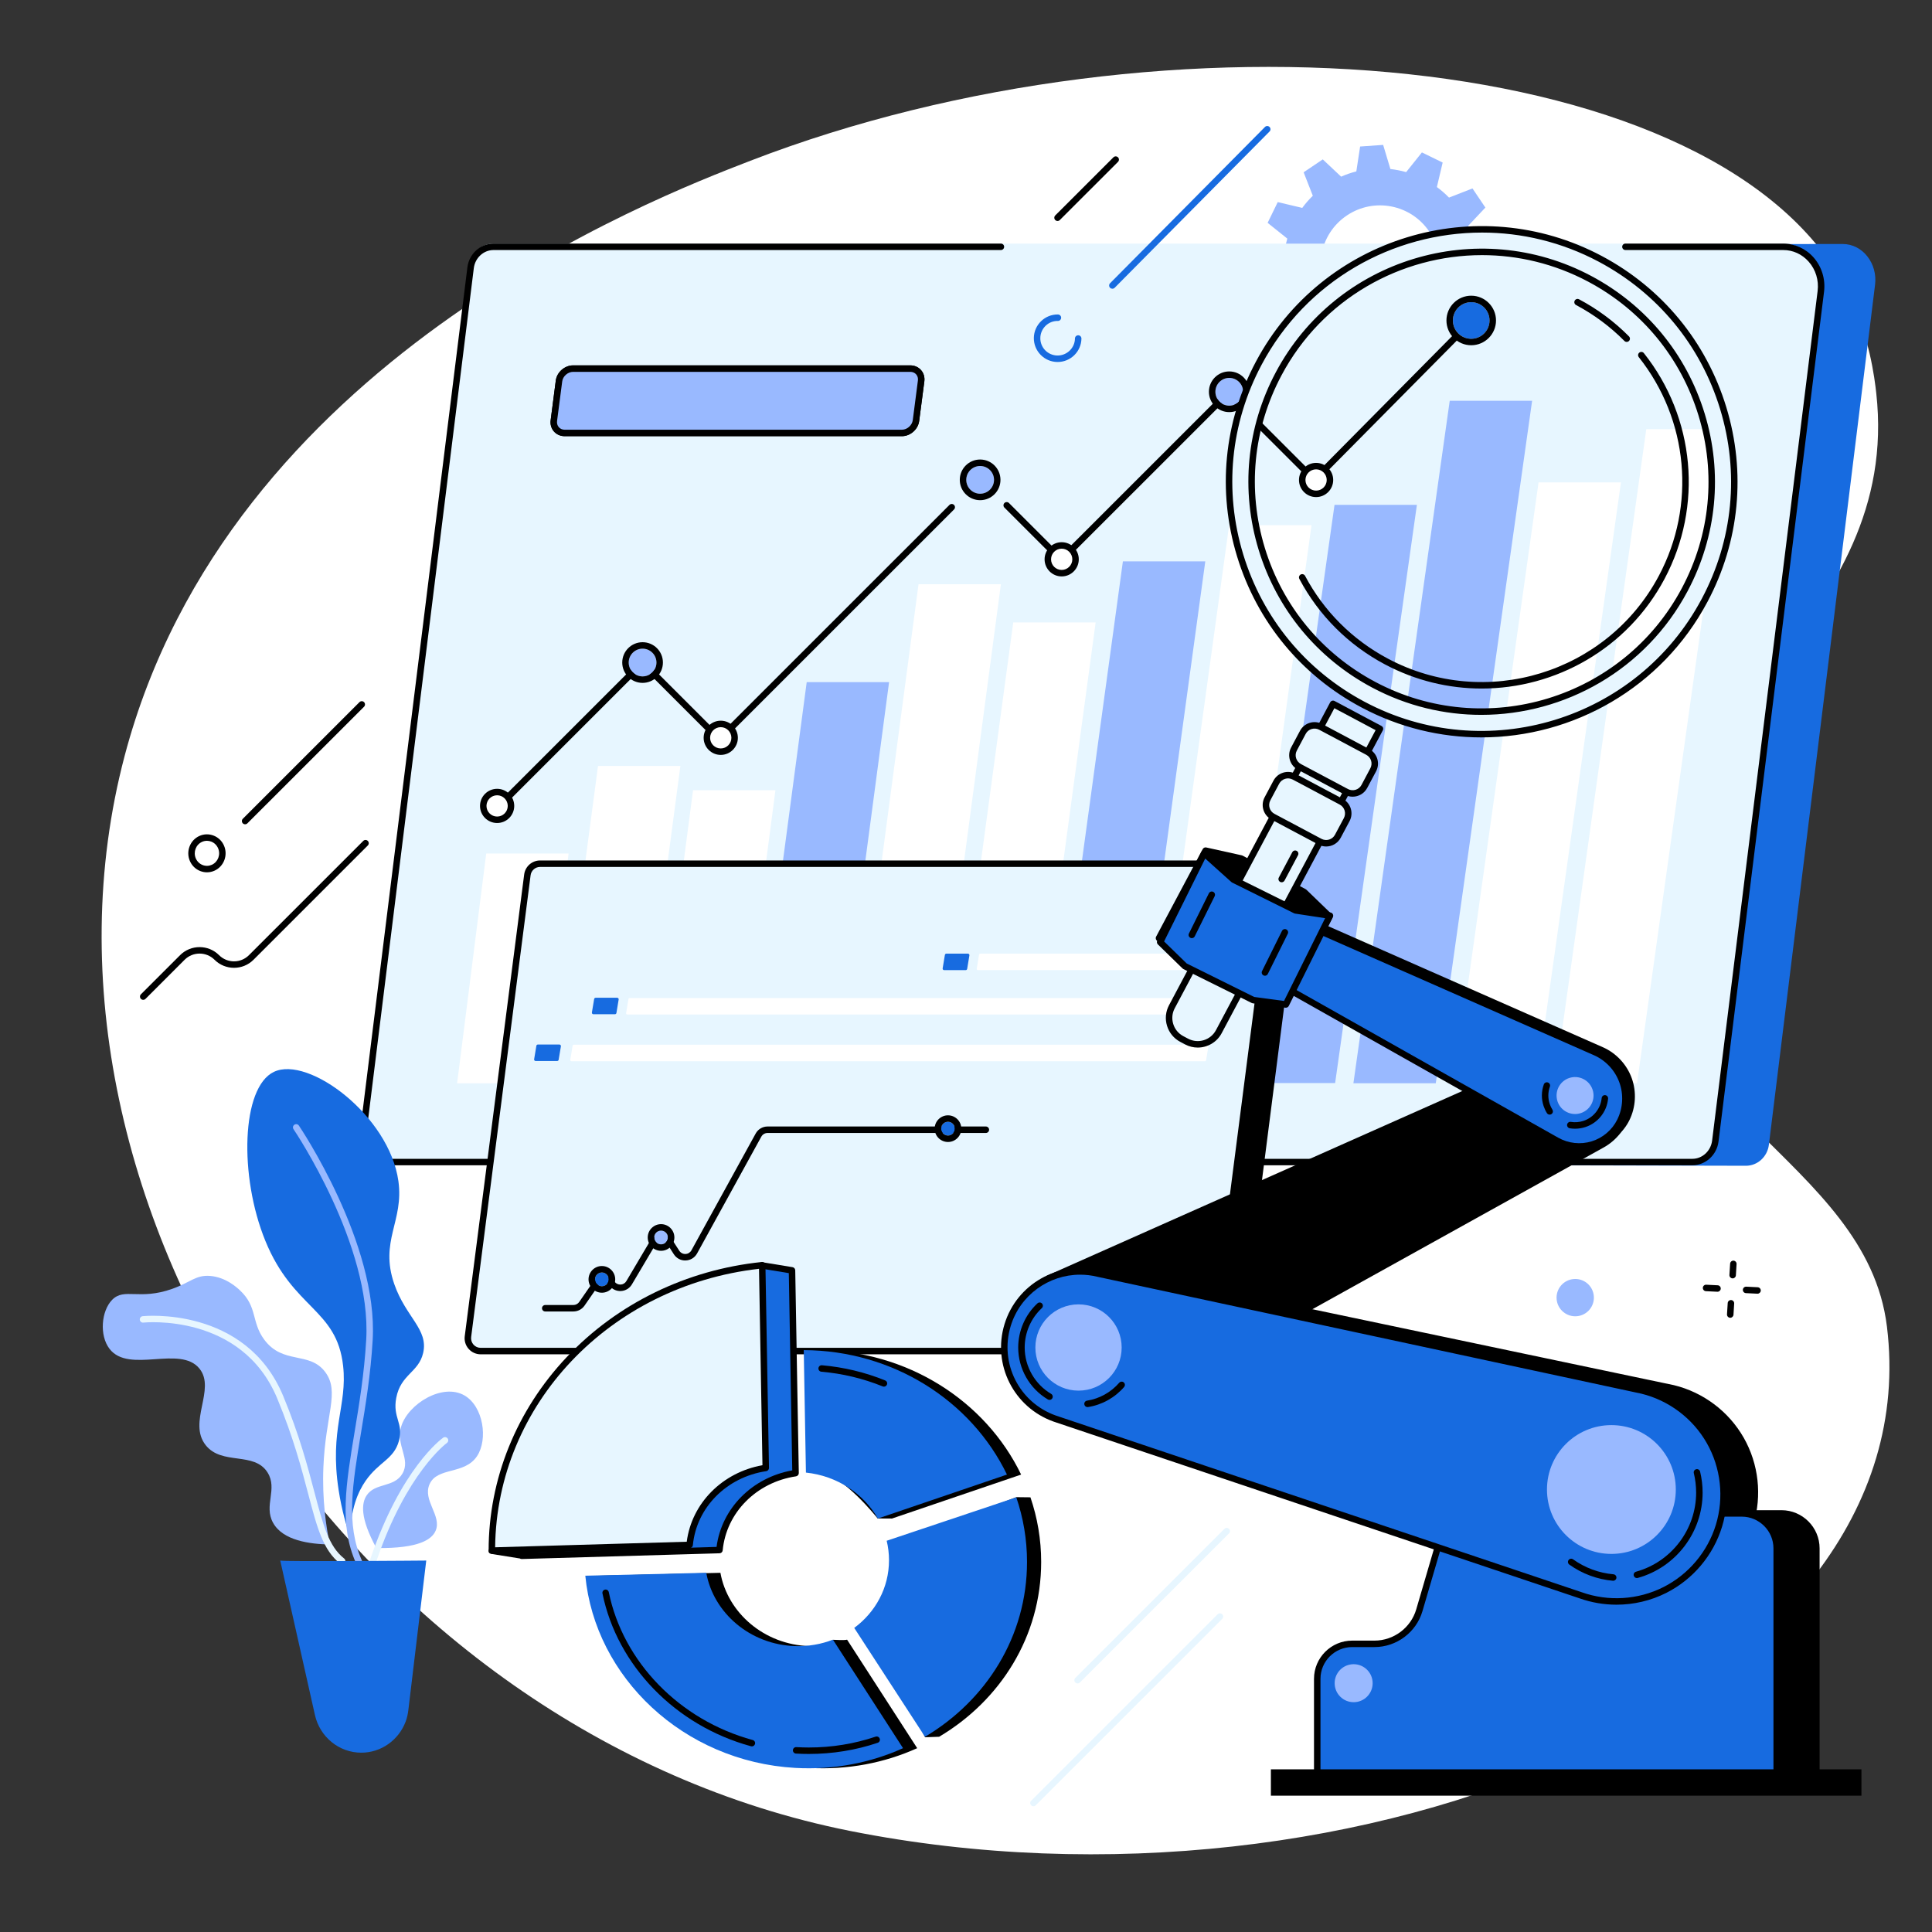 <svg xmlns="http://www.w3.org/2000/svg" xmlns:xlink="http://www.w3.org/1999/xlink" width="500" zoomAndPan="magnify" viewBox="0 0 375 375" height="500" preserveAspectRatio="xMidYMid meet" version="1.0"><rect x="0" y="0" width="375" height="375" fill="#333333" stroke="none"/><defs><g/></defs><path fill="#ffffff" d="M 145.652 31.203 C 126.414 38.629 44.348 70.324 24.184 146.746 C 1.191 233.891 69.957 336.484 165.016 355.387 C 263.617 374.996 375 328.902 366.254 257.488 C 362.262 224.906 317.879 215.047 319.93 176.668 C 321.934 139.219 369.121 120.863 364.18 76.297 C 363.867 73.5 362.871 65.117 358.66 56.73 C 334.746 9.117 226.457 -0.004 145.652 31.203 " fill-opacity="1" fill-rule="nonzero"/><path fill="#99b9ff" d="M 261.406 41.836 C 266.684 38.273 273.852 39.664 277.414 44.941 C 280.973 50.219 279.582 57.383 274.305 60.945 C 269.027 64.508 261.859 63.113 258.301 57.84 C 254.734 52.562 256.129 45.395 261.406 41.836 Z M 247.398 62.492 L 249.902 66.203 L 254.457 64.426 C 255.195 65.18 255.98 65.867 256.812 66.477 L 255.688 71.23 L 259.715 73.195 L 262.773 69.375 C 263.777 69.656 264.801 69.855 265.832 69.973 L 267.242 74.656 L 271.711 74.344 L 272.449 69.512 C 273.449 69.258 274.434 68.918 275.398 68.492 L 278.961 71.844 L 282.672 69.34 L 280.895 64.781 C 281.652 64.051 282.336 63.262 282.945 62.43 L 287.699 63.551 L 289.664 59.527 L 285.844 56.469 C 286.125 55.469 286.324 54.445 286.441 53.41 L 291.125 52 L 290.812 47.535 L 285.98 46.797 C 285.727 45.797 285.387 44.812 284.961 43.848 L 288.312 40.289 L 285.809 36.578 L 281.25 38.352 C 280.516 37.598 279.73 36.914 278.898 36.305 L 280.02 31.551 L 275.992 29.586 L 272.934 33.406 C 271.934 33.125 270.91 32.926 269.875 32.809 L 268.469 28.125 L 264 28.438 L 263.262 33.27 C 262.262 33.52 261.277 33.863 260.312 34.289 L 256.75 30.938 L 253.035 33.441 L 254.816 37.996 C 254.059 38.73 253.375 39.52 252.766 40.352 L 248.008 39.227 L 246.047 43.254 L 249.867 46.312 C 249.582 47.312 249.383 48.336 249.273 49.371 L 244.586 50.777 L 244.898 55.246 L 249.73 55.984 C 249.98 56.98 250.324 57.969 250.75 58.93 L 247.398 62.492 " fill-opacity="1" fill-rule="nonzero"/><path fill="#176be0" d="M 80.133 225.688 L 338.883 226.273 C 341.141 226.273 343.051 224.527 343.34 222.199 L 363.949 55.258 C 364.453 51.195 361.594 47.359 357.652 47.359 L 102.25 47.598 L 80.133 225.688 " fill-opacity="1" fill-rule="nonzero"/><path fill="#e7f6ff" d="M 74.828 225.477 L 328.41 225.477 C 330.668 225.477 332.574 223.727 332.867 221.391 L 353.348 55.953 C 353.918 51.355 350.484 47.289 346.039 47.289 L 95.727 47.289 C 93.469 47.289 91.559 49.035 91.27 51.371 L 70.371 220.191 C 70.023 222.992 72.117 225.477 74.828 225.477 " fill-opacity="1" fill-rule="nonzero"/><path fill="#000000" d="M 328.484 226.18 L 74.902 226.18 C 73.469 226.18 72.09 225.551 71.121 224.457 C 70.102 223.305 69.629 221.754 69.82 220.207 L 90.719 51.898 C 91.047 49.262 93.23 47.277 95.801 47.277 L 194.273 47.277 C 194.621 47.277 194.902 47.555 194.902 47.902 C 194.902 48.25 194.621 48.531 194.273 48.531 L 95.801 48.531 C 93.863 48.531 92.215 50.047 91.965 52.055 L 71.066 220.359 C 70.918 221.551 71.281 222.742 72.062 223.625 C 72.801 224.465 73.812 224.926 74.902 224.926 L 328.484 224.926 C 330.418 224.926 332.066 223.41 332.32 221.402 L 352.801 56.469 C 353.055 54.398 352.426 52.332 351.07 50.797 C 349.777 49.336 348.02 48.531 346.109 48.531 L 315.496 48.531 C 315.152 48.531 314.867 48.25 314.867 47.902 C 314.867 47.555 315.152 47.277 315.496 47.277 L 346.109 47.277 C 348.352 47.277 350.5 48.258 352.012 49.965 C 353.605 51.77 354.344 54.195 354.047 56.621 L 333.566 221.555 C 333.238 224.191 331.051 226.18 328.484 226.18 " fill-opacity="1" fill-rule="nonzero"/><path fill="#ffffff" d="M 104.715 210.266 L 110.363 165.668 L 94.375 165.668 L 88.727 210.266 L 104.715 210.266 " fill-opacity="1" fill-rule="nonzero"/><path fill="#ffffff" d="M 123.883 210.266 L 132.062 148.672 L 116.074 148.672 L 107.895 210.266 L 123.883 210.266 " fill-opacity="1" fill-rule="nonzero"/><path fill="#ffffff" d="M 143.051 210.266 L 150.512 153.375 L 134.52 153.375 L 127.066 210.266 L 143.051 210.266 " fill-opacity="1" fill-rule="nonzero"/><path fill="#99b9ff" d="M 162.223 210.266 L 172.57 132.398 L 156.582 132.398 L 146.234 210.266 L 162.223 210.266 " fill-opacity="1" fill-rule="nonzero"/><path fill="#ffffff" d="M 181.391 210.266 L 194.273 113.402 L 178.285 113.402 L 165.402 210.266 L 181.391 210.266 " fill-opacity="1" fill-rule="nonzero"/><path fill="#ffffff" d="M 200.559 210.266 L 212.664 120.805 L 196.672 120.805 L 184.574 210.266 L 200.559 210.266 " fill-opacity="1" fill-rule="nonzero"/><path fill="#99b9ff" d="M 220.09 210.266 L 233.945 108.961 L 217.953 108.961 L 204.102 210.266 L 220.09 210.266 " fill-opacity="1" fill-rule="nonzero"/><path fill="#ffffff" d="M 239.625 210.219 L 254.562 101.941 L 238.574 101.941 L 223.637 210.219 L 239.625 210.219 " fill-opacity="1" fill-rule="nonzero"/><path fill="#99b9ff" d="M 259.148 210.219 L 275.02 97.988 L 259.031 97.988 L 243.164 210.219 L 259.148 210.219 " fill-opacity="1" fill-rule="nonzero"/><path fill="#99b9ff" d="M 278.684 210.262 L 297.383 77.793 L 281.391 77.793 L 262.695 210.262 L 278.684 210.262 " fill-opacity="1" fill-rule="nonzero"/><path fill="#ffffff" d="M 298.211 210.266 L 314.625 93.633 L 298.633 93.633 L 282.227 210.266 L 298.211 210.266 " fill-opacity="1" fill-rule="nonzero"/><path fill="#ffffff" d="M 317.746 210.266 L 335.535 83.301 L 319.543 83.301 L 301.758 210.266 L 317.746 210.266 " fill-opacity="1" fill-rule="nonzero"/><path fill="#000000" d="M 205.988 109.297 C 205.828 109.297 205.668 109.234 205.547 109.113 L 194.957 98.523 C 194.711 98.281 194.711 97.883 194.957 97.637 C 195.199 97.395 195.598 97.395 195.844 97.637 L 205.988 107.781 L 237.879 75.902 C 238.121 75.656 238.52 75.656 238.766 75.902 L 255.117 92.25 L 281.781 65.312 C 282.027 65.066 282.422 65.066 282.668 65.309 C 282.914 65.555 282.918 65.953 282.676 66.199 L 255.562 93.582 C 255.449 93.699 255.285 93.77 255.121 93.77 C 254.953 93.77 254.793 93.703 254.676 93.582 L 238.32 77.234 L 206.434 109.113 C 206.312 109.234 206.152 109.297 205.988 109.297 " fill-opacity="1" fill-rule="nonzero"/><path fill="#000000" d="M 97.098 156.848 C 96.938 156.848 96.777 156.785 96.656 156.664 C 96.41 156.418 96.41 156.02 96.656 155.773 L 124.281 128.156 C 124.527 127.91 124.922 127.91 125.168 128.156 L 139.648 142.633 L 184.289 98.004 C 184.531 97.758 184.93 97.758 185.172 98.004 C 185.422 98.246 185.422 98.645 185.172 98.891 L 140.094 143.961 C 139.848 144.207 139.449 144.207 139.203 143.961 L 124.727 129.484 L 97.543 156.664 C 97.422 156.785 97.258 156.848 97.098 156.848 " fill-opacity="1" fill-rule="nonzero"/><path fill="#99b9ff" d="M 122.031 128.598 C 122.031 127.113 123.238 125.906 124.723 125.906 C 126.211 125.906 127.418 127.113 127.418 128.598 C 127.418 130.086 126.211 131.289 124.723 131.289 C 123.238 131.289 122.031 130.086 122.031 128.598 " fill-opacity="1" fill-rule="nonzero"/><path fill="#000000" d="M 124.723 124.652 C 122.547 124.652 120.777 126.422 120.777 128.598 C 120.777 130.777 122.547 132.547 124.723 132.547 C 126.902 132.547 128.672 130.777 128.672 128.598 C 128.672 126.422 126.902 124.652 124.723 124.652 Z M 124.723 125.906 C 126.211 125.906 127.418 127.113 127.418 128.598 C 127.418 130.086 126.211 131.289 124.723 131.289 C 123.238 131.289 122.031 130.086 122.031 128.598 C 122.031 127.113 123.238 125.906 124.723 125.906 " fill-opacity="1" fill-rule="nonzero"/><path fill="#ffffff" d="M 203.379 108.559 C 203.379 107.074 204.586 105.867 206.074 105.867 C 207.559 105.867 208.766 107.074 208.766 108.559 C 208.766 110.047 207.559 111.254 206.074 111.254 C 204.586 111.254 203.379 110.047 203.379 108.559 " fill-opacity="1" fill-rule="nonzero"/><path fill="#000000" d="M 206.07 106.496 C 204.934 106.496 204.008 107.422 204.008 108.562 C 204.008 109.699 204.934 110.625 206.07 110.625 C 207.207 110.625 208.137 109.699 208.137 108.562 C 208.137 107.422 207.207 106.496 206.07 106.496 Z M 206.07 111.883 C 204.242 111.883 202.754 110.391 202.754 108.562 C 202.754 106.73 204.242 105.242 206.07 105.242 C 207.902 105.242 209.391 106.73 209.391 108.562 C 209.391 110.391 207.902 111.883 206.07 111.883 " fill-opacity="1" fill-rule="nonzero"/><path fill="#99b9ff" d="M 235.902 76.043 C 235.902 74.555 237.113 73.352 238.598 73.352 C 240.086 73.352 241.289 74.555 241.289 76.043 C 241.289 77.527 240.086 78.734 238.598 78.734 C 237.113 78.734 235.902 77.527 235.902 76.043 " fill-opacity="1" fill-rule="nonzero"/><path fill="#000000" d="M 238.594 72.094 C 236.422 72.094 234.648 73.867 234.648 76.043 C 234.648 78.219 236.422 79.992 238.594 79.992 C 240.773 79.992 242.547 78.219 242.547 76.043 C 242.547 73.867 240.773 72.094 238.594 72.094 Z M 238.594 73.352 C 240.082 73.352 241.289 74.555 241.289 76.043 C 241.289 77.531 240.082 78.738 238.594 78.738 C 237.109 78.738 235.906 77.531 235.906 76.043 C 235.906 74.555 237.109 73.352 238.594 73.352 " fill-opacity="1" fill-rule="nonzero"/><path fill="#ffffff" d="M 252.758 93.168 C 252.758 91.68 253.961 90.473 255.449 90.473 C 256.938 90.473 258.145 91.68 258.145 93.168 C 258.145 94.652 256.938 95.859 255.449 95.859 C 253.961 95.859 252.758 94.652 252.758 93.168 " fill-opacity="1" fill-rule="nonzero"/><path fill="#000000" d="M 255.453 91.098 C 254.312 91.098 253.387 92.027 253.387 93.164 C 253.387 94.305 254.312 95.227 255.453 95.227 C 256.59 95.227 257.516 94.305 257.516 93.164 C 257.516 92.027 256.59 91.098 255.453 91.098 Z M 255.453 96.484 C 253.621 96.484 252.133 94.996 252.133 93.164 C 252.133 91.336 253.621 89.844 255.453 89.844 C 257.281 89.844 258.773 91.336 258.773 93.164 C 258.773 94.996 257.281 96.484 255.453 96.484 " fill-opacity="1" fill-rule="nonzero"/><path fill="#176be0" d="M 282.012 62.203 C 282.012 60.242 283.602 58.648 285.566 58.648 C 287.527 58.648 289.117 60.242 289.117 62.203 C 289.117 64.164 287.527 65.754 285.566 65.754 C 283.602 65.754 282.012 64.164 282.012 62.203 " fill-opacity="1" fill-rule="nonzero"/><path fill="#000000" d="M 285.562 57.395 C 282.91 57.395 280.754 59.551 280.754 62.203 C 280.754 64.855 282.91 67.012 285.562 67.012 C 288.215 67.012 290.375 64.855 290.375 62.203 C 290.375 59.551 288.215 57.395 285.562 57.395 Z M 285.562 58.652 C 287.523 58.652 289.117 60.242 289.117 62.203 C 289.117 64.168 287.523 65.758 285.562 65.758 C 283.602 65.758 282.008 64.168 282.008 62.203 C 282.008 60.242 283.602 58.652 285.562 58.652 " fill-opacity="1" fill-rule="nonzero"/><path fill="#ffffff" d="M 137.203 143.207 C 137.203 141.719 138.41 140.516 139.898 140.516 C 141.383 140.516 142.59 141.719 142.59 143.207 C 142.59 144.695 141.383 145.898 139.898 145.898 C 138.41 145.898 137.203 144.695 137.203 143.207 " fill-opacity="1" fill-rule="nonzero"/><path fill="#000000" d="M 139.898 141.141 C 138.758 141.141 137.832 142.07 137.832 143.207 C 137.832 144.344 138.758 145.273 139.898 145.273 C 141.035 145.273 141.961 144.344 141.961 143.207 C 141.961 142.07 141.035 141.141 139.898 141.141 Z M 139.898 146.527 C 138.066 146.527 136.578 145.035 136.578 143.207 C 136.578 141.375 138.066 139.887 139.898 139.887 C 141.727 139.887 143.219 141.375 143.219 143.207 C 143.219 145.035 141.727 146.527 139.898 146.527 " fill-opacity="1" fill-rule="nonzero"/><path fill="#99b9ff" d="M 187.551 93.141 C 187.551 91.656 188.754 90.449 190.242 90.449 C 191.73 90.449 192.934 91.656 192.934 93.141 C 192.934 94.629 191.73 95.836 190.242 95.836 C 188.754 95.836 187.551 94.629 187.551 93.141 " fill-opacity="1" fill-rule="nonzero"/><path fill="#000000" d="M 190.242 89.191 C 188.066 89.191 186.293 90.961 186.293 93.141 C 186.293 95.316 188.066 97.086 190.242 97.086 C 192.422 97.086 194.191 95.316 194.191 93.141 C 194.191 90.961 192.422 89.191 190.242 89.191 Z M 190.242 90.449 C 191.73 90.449 192.938 91.652 192.938 93.141 C 192.938 94.625 191.73 95.832 190.242 95.832 C 188.758 95.832 187.551 94.625 187.551 93.141 C 187.551 91.652 188.758 90.449 190.242 90.449 " fill-opacity="1" fill-rule="nonzero"/><path fill="#ffffff" d="M 93.801 156.426 C 93.801 154.941 95.004 153.734 96.492 153.734 C 97.977 153.734 99.184 154.941 99.184 156.426 C 99.184 157.914 97.977 159.121 96.492 159.121 C 95.004 159.121 93.801 157.914 93.801 156.426 " fill-opacity="1" fill-rule="nonzero"/><path fill="#000000" d="M 96.492 154.363 C 95.352 154.363 94.426 155.289 94.426 156.426 C 94.426 157.566 95.352 158.492 96.492 158.492 C 97.629 158.492 98.555 157.566 98.555 156.426 C 98.555 155.289 97.629 154.363 96.492 154.363 Z M 96.492 159.746 C 94.66 159.746 93.172 158.258 93.172 156.426 C 93.172 154.598 94.66 153.109 96.492 153.109 C 98.324 153.109 99.812 154.598 99.812 156.426 C 99.812 158.258 98.324 159.746 96.492 159.746 " fill-opacity="1" fill-rule="nonzero"/><path fill="#000000" d="M 95.633 262.383 L 238.465 262.695 C 239.715 262.695 240.766 261.766 240.926 260.523 L 252.305 171.555 C 252.578 169.387 251 167.344 248.828 167.344 L 107.844 167.473 L 95.633 262.383 " fill-opacity="1" fill-rule="nonzero"/><path fill="#e7f6ff" d="M 93.289 262.242 L 233.266 262.242 C 234.516 262.242 235.57 261.312 235.727 260.074 L 247.035 172.246 C 247.348 169.805 245.453 167.645 243 167.645 L 104.824 167.645 C 103.578 167.645 102.523 168.574 102.363 169.812 L 90.828 259.438 C 90.637 260.922 91.793 262.242 93.289 262.242 " fill-opacity="1" fill-rule="nonzero"/><path fill="#000000" d="M 104.824 168.27 C 103.895 168.27 103.105 168.969 102.988 169.895 L 91.449 259.516 C 91.383 260.047 91.547 260.582 91.898 260.984 C 92.25 261.387 92.758 261.613 93.289 261.613 L 233.266 261.613 C 234.195 261.613 234.988 260.918 235.105 259.992 L 246.41 172.164 C 246.539 171.18 246.234 170.184 245.578 169.441 C 244.926 168.699 243.984 168.27 242.996 168.27 Z M 233.266 262.871 L 93.289 262.871 C 92.398 262.871 91.547 262.484 90.957 261.812 C 90.363 261.141 90.09 260.246 90.207 259.355 L 101.742 169.734 C 101.941 168.184 103.266 167.016 104.824 167.016 L 242.996 167.016 C 244.348 167.016 245.633 167.598 246.523 168.609 C 247.418 169.625 247.828 170.98 247.656 172.324 L 236.352 260.152 C 236.152 261.703 234.824 262.871 233.266 262.871 " fill-opacity="1" fill-rule="nonzero"/><path fill="#ffffff" d="M 189.82 188.301 L 236.621 188.301 C 236.742 188.301 236.844 188.215 236.859 188.098 L 237.312 185.383 C 237.34 185.234 237.227 185.102 237.074 185.102 L 190.273 185.102 C 190.156 185.102 190.055 185.188 190.035 185.305 L 189.582 188.02 C 189.559 188.168 189.672 188.301 189.82 188.301 " fill-opacity="1" fill-rule="nonzero"/><path fill="#176be0" d="M 183.258 188.301 L 187.438 188.301 C 187.582 188.301 187.703 188.199 187.727 188.055 L 188.16 185.445 C 188.191 185.266 188.055 185.102 187.875 185.102 L 183.691 185.102 C 183.547 185.102 183.426 185.203 183.402 185.348 L 182.969 187.957 C 182.938 188.137 183.074 188.301 183.258 188.301 " fill-opacity="1" fill-rule="nonzero"/><path fill="#176be0" d="M 115.176 196.863 L 119.359 196.863 C 119.504 196.863 119.625 196.758 119.648 196.617 L 120.082 194.004 C 120.113 193.828 119.977 193.664 119.793 193.664 L 115.613 193.664 C 115.469 193.664 115.348 193.766 115.324 193.91 L 114.887 196.52 C 114.859 196.699 114.996 196.863 115.176 196.863 " fill-opacity="1" fill-rule="nonzero"/><path fill="#176be0" d="M 103.965 205.941 L 108.145 205.941 C 108.289 205.941 108.41 205.84 108.434 205.695 L 108.871 203.086 C 108.898 202.906 108.762 202.742 108.582 202.742 L 104.398 202.742 C 104.254 202.742 104.133 202.844 104.109 202.988 L 103.676 205.598 C 103.645 205.777 103.781 205.941 103.965 205.941 " fill-opacity="1" fill-rule="nonzero"/><path fill="#ffffff" d="M 121.766 196.918 L 235.289 196.918 C 235.406 196.918 235.508 196.832 235.527 196.719 L 235.98 194 C 236.004 193.855 235.895 193.719 235.742 193.719 L 122.219 193.719 C 122.098 193.719 122 193.805 121.98 193.922 L 121.527 196.637 C 121.504 196.785 121.617 196.918 121.766 196.918 " fill-opacity="1" fill-rule="nonzero"/><path fill="#ffffff" d="M 110.926 205.98 L 233.871 205.98 C 233.984 205.98 234.086 205.895 234.105 205.777 L 234.559 203.062 C 234.582 202.914 234.469 202.781 234.32 202.781 L 111.379 202.781 C 111.262 202.781 111.16 202.867 111.145 202.98 L 110.691 205.699 C 110.664 205.848 110.777 205.98 110.926 205.98 " fill-opacity="1" fill-rule="nonzero"/><path fill="#000000" d="M 111.297 254.555 L 105.832 254.555 C 105.484 254.555 105.203 254.277 105.203 253.93 C 105.203 253.582 105.484 253.301 105.832 253.301 L 111.297 253.301 C 111.746 253.301 112.164 253.082 112.422 252.711 L 115.062 248.898 C 115.543 248.199 116.309 247.785 117.156 247.766 C 118.012 247.742 118.789 248.121 119.305 248.797 C 119.586 249.164 120.012 249.355 120.477 249.332 C 120.938 249.305 121.336 249.062 121.574 248.664 L 126.148 240.934 C 126.613 240.148 127.441 239.664 128.359 239.648 C 129.266 239.621 130.121 240.082 130.613 240.852 L 131.848 242.77 C 132.113 243.184 132.582 243.418 133.047 243.398 C 133.535 243.383 133.965 243.117 134.203 242.691 L 146.68 220.012 C 147.141 219.172 148.02 218.652 148.98 218.652 L 191.355 218.652 C 191.703 218.652 191.984 218.934 191.984 219.277 C 191.984 219.625 191.703 219.91 191.355 219.91 L 148.98 219.91 C 148.477 219.91 148.02 220.18 147.777 220.617 L 135.301 243.297 C 134.852 244.113 134.023 244.621 133.09 244.656 C 132.152 244.695 131.297 244.234 130.793 243.453 L 129.559 241.531 C 129.305 241.137 128.875 240.902 128.406 240.902 C 128.398 240.902 128.391 240.902 128.383 240.902 C 127.902 240.914 127.473 241.164 127.227 241.574 L 122.652 249.301 C 122.207 250.055 121.422 250.535 120.551 250.586 C 119.672 250.641 118.84 250.254 118.309 249.559 C 118.039 249.207 117.625 248.996 117.188 249.023 C 116.746 249.031 116.348 249.25 116.094 249.613 L 113.453 253.426 C 112.961 254.133 112.156 254.555 111.297 254.555 " fill-opacity="1" fill-rule="nonzero"/><path fill="#176be0" d="M 115.492 248.324 C 115.492 247.59 116.09 246.992 116.824 246.992 C 117.559 246.992 118.156 247.59 118.156 248.324 C 118.156 249.062 117.559 249.656 116.824 249.656 C 116.09 249.656 115.492 249.062 115.492 248.324 " fill-opacity="1" fill-rule="nonzero"/><path fill="#000000" d="M 116.824 245.734 C 115.398 245.734 114.234 246.895 114.234 248.324 C 114.234 249.75 115.398 250.914 116.824 250.914 C 118.25 250.914 119.414 249.75 119.414 248.324 C 119.414 246.895 118.25 245.734 116.824 245.734 Z M 116.824 246.992 C 117.559 246.992 118.156 247.59 118.156 248.324 C 118.156 249.062 117.559 249.656 116.824 249.656 C 116.09 249.656 115.492 249.062 115.492 248.324 C 115.492 247.59 116.09 246.992 116.824 246.992 " fill-opacity="1" fill-rule="nonzero"/><path fill="#99b9ff" d="M 126.977 240.195 C 126.977 239.457 127.574 238.863 128.309 238.863 C 129.047 238.863 129.641 239.457 129.641 240.195 C 129.641 240.93 129.047 241.527 128.309 241.527 C 127.574 241.527 126.977 240.93 126.977 240.195 " fill-opacity="1" fill-rule="nonzero"/><path fill="#000000" d="M 128.309 237.605 C 126.883 237.605 125.723 238.766 125.723 240.195 C 125.723 241.621 126.883 242.781 128.309 242.781 C 129.738 242.781 130.898 241.621 130.898 240.195 C 130.898 238.766 129.738 237.605 128.309 237.605 Z M 128.309 238.863 C 129.047 238.863 129.641 239.457 129.641 240.195 C 129.641 240.93 129.047 241.527 128.309 241.527 C 127.574 241.527 126.977 240.93 126.977 240.195 C 126.977 239.457 127.574 238.863 128.309 238.863 " fill-opacity="1" fill-rule="nonzero"/><path fill="#176be0" d="M 182.672 219.074 C 182.672 218.336 183.266 217.738 184.004 217.738 C 184.738 217.738 185.336 218.336 185.336 219.074 C 185.336 219.809 184.738 220.406 184.004 220.406 C 183.266 220.406 182.672 219.809 182.672 219.074 " fill-opacity="1" fill-rule="nonzero"/><path fill="#000000" d="M 184.004 216.484 C 182.578 216.484 181.414 217.645 181.414 219.074 C 181.414 220.5 182.578 221.66 184.004 221.66 C 185.43 221.66 186.594 220.5 186.594 219.074 C 186.594 217.645 185.43 216.484 184.004 216.484 Z M 184.004 217.738 C 184.738 217.738 185.336 218.336 185.336 219.074 C 185.336 219.809 184.738 220.406 184.004 220.406 C 183.266 220.406 182.672 219.809 182.672 219.074 C 182.672 218.336 183.266 217.738 184.004 217.738 " fill-opacity="1" fill-rule="nonzero"/><path fill="#000000" d="M 173.137 294.746 L 170.352 294.73 C 170.352 294.73 163.684 286.297 159.176 285.828 L 158.758 262.059 C 176.02 262.117 191.258 271.84 198.199 286.215 L 173.137 294.746 " fill-opacity="1" fill-rule="nonzero"/><path fill="#000000" d="M 139.832 305.281 C 141.246 313.09 148.363 319.234 157.082 319.504 C 159.23 319.57 161.73 318.281 161.73 318.281 C 161.73 318.281 164.027 318.41 164.418 318.258 L 178.027 339.32 C 171.703 342.176 164.559 343.574 157.082 343.148 C 135.344 341.898 118.254 325.539 116.359 305.844 L 139.832 305.281 " fill-opacity="1" fill-rule="nonzero"/><path fill="#000000" d="M 182.285 337.105 L 179.562 337.199 L 168.555 315.977 C 172.664 312.938 175.301 308.207 175.301 302.84 C 175.301 301.539 175.148 300.277 174.855 299.059 L 197.281 290.598 L 200.008 290.629 C 201.359 294.59 202.09 298.801 202.09 303.168 C 202.09 317.621 194.156 330.062 182.285 337.105 " fill-opacity="1" fill-rule="nonzero"/><path fill="#176be0" d="M 154.414 285.934 C 146.477 287.113 140.371 293.262 139.648 300.867 L 101.262 301.977 C 101.262 301.973 101.262 301.961 101.262 301.953 C 101.262 301.953 101.262 301.941 101.258 301.93 C 101.258 301.902 95.473 301 95.473 300.996 C 95.477 300.73 147.91 245.625 147.91 245.625 L 153.727 246.578 C 153.727 246.578 154.188 272.812 154.414 285.934 " fill-opacity="1" fill-rule="nonzero"/><path fill="#000000" d="M 96.707 300.555 C 97.523 300.684 98.645 300.859 99.578 301.012 C 100.078 301.09 100.523 301.164 100.848 301.219 C 101.086 301.258 101.289 301.289 101.453 301.344 L 139.086 300.254 C 140.051 292.789 145.984 286.789 153.777 285.398 L 153.109 247.113 L 148.141 246.297 C 131.668 263.609 101.77 295.074 96.707 300.555 Z M 101.262 302.605 C 101.137 302.605 101.016 302.57 100.914 302.5 C 100.164 302.371 97.555 301.961 96.363 301.773 C 94.988 301.555 94.844 301.531 94.844 300.996 C 94.848 300.652 94.848 300.652 103.211 291.801 C 107.562 287.199 113.625 280.797 121.238 272.777 C 134.348 258.969 147.457 245.191 147.457 245.191 C 147.602 245.039 147.809 244.973 148.016 245.004 L 153.832 245.957 C 154.129 246.008 154.352 246.262 154.355 246.566 L 155.047 285.922 C 155.047 286.238 154.82 286.504 154.508 286.555 C 146.824 287.695 140.973 293.605 140.273 300.926 C 140.242 301.242 139.98 301.484 139.664 301.492 L 101.277 302.605 C 101.273 302.605 101.266 302.605 101.262 302.605 " fill-opacity="1" fill-rule="nonzero"/><path fill="#176be0" d="M 170.391 294.746 C 167.609 289.883 162.438 286.449 156.43 285.828 L 156.008 262.059 C 173.273 262.117 188.512 271.84 195.449 286.215 L 170.391 294.746 " fill-opacity="1" fill-rule="nonzero"/><path fill="#000000" d="M 171.57 269.148 C 171.492 269.148 171.414 269.133 171.336 269.102 C 167.531 267.562 163.527 266.602 159.43 266.25 C 159.082 266.219 158.828 265.914 158.859 265.57 C 158.887 265.223 159.195 264.969 159.535 264.996 C 163.758 265.363 167.887 266.352 171.805 267.938 C 172.129 268.066 172.285 268.434 172.152 268.754 C 172.055 269 171.82 269.148 171.57 269.148 " fill-opacity="1" fill-rule="nonzero"/><path fill="#176be0" d="M 137.086 305.281 C 138.5 313.09 145.617 319.234 154.336 319.504 C 156.938 319.582 159.418 319.137 161.672 318.258 L 175.281 339.32 C 168.957 342.176 161.809 343.574 154.336 343.148 C 132.598 341.898 115.508 325.539 113.609 305.844 L 137.086 305.281 " fill-opacity="1" fill-rule="nonzero"/><path fill="#000000" d="M 156.988 340.441 C 156.16 340.441 155.32 340.418 154.496 340.367 C 154.148 340.352 153.887 340.051 153.902 339.707 C 153.926 339.359 154.215 339.094 154.566 339.117 C 155.371 339.16 156.184 339.188 156.988 339.188 C 161.461 339.188 165.824 338.477 169.961 337.082 C 170.289 336.973 170.645 337.148 170.754 337.477 C 170.867 337.805 170.691 338.16 170.363 338.273 C 166.098 339.711 161.598 340.441 156.988 340.441 " fill-opacity="1" fill-rule="nonzero"/><path fill="#000000" d="M 145.938 338.973 C 145.883 338.973 145.828 338.961 145.773 338.949 C 131.121 334.953 119.801 323.309 116.938 309.285 C 116.867 308.945 117.086 308.613 117.426 308.543 C 117.762 308.473 118.098 308.691 118.164 309.035 C 120.938 322.598 131.902 333.867 146.102 337.738 C 146.438 337.828 146.637 338.172 146.543 338.508 C 146.465 338.785 146.215 338.973 145.938 338.973 " fill-opacity="1" fill-rule="nonzero"/><path fill="#176be0" d="M 179.543 337.105 L 165.805 315.977 C 169.914 312.938 172.555 308.207 172.555 302.84 C 172.555 301.539 172.398 300.277 172.105 299.059 L 197.262 290.629 C 198.613 294.59 199.344 298.801 199.344 303.168 C 199.344 317.621 191.41 330.062 179.543 337.105 " fill-opacity="1" fill-rule="nonzero"/><path fill="#e7f6ff" d="M 148.629 284.93 C 140.691 286.109 134.586 292.262 133.859 299.863 L 95.473 300.977 C 95.473 300.957 95.473 300.945 95.473 300.926 C 95.473 272.773 117.91 248.68 147.941 245.574 L 148.629 284.93 " fill-opacity="1" fill-rule="nonzero"/><path fill="#000000" d="M 147.324 246.273 C 118.281 249.594 96.414 272.668 96.105 300.328 L 133.297 299.25 C 134.262 291.785 140.195 285.785 147.992 284.398 Z M 95.473 301.602 C 95.309 301.602 95.152 301.539 95.035 301.426 C 94.914 301.309 94.844 301.145 94.844 300.977 L 94.844 300.926 C 94.844 287.102 100.223 273.781 109.988 263.426 C 119.797 253.023 133.254 246.461 147.875 244.953 C 148.051 244.938 148.227 244.992 148.359 245.105 C 148.488 245.223 148.566 245.391 148.57 245.566 L 149.258 284.918 C 149.262 285.234 149.035 285.504 148.723 285.551 C 141.039 286.695 135.184 292.602 134.484 299.922 C 134.453 300.238 134.195 300.48 133.879 300.492 L 95.492 301.602 C 95.484 301.602 95.48 301.602 95.473 301.602 " fill-opacity="1" fill-rule="nonzero"/><path fill="#99b9ff" d="M 176.68 71.547 L 111.238 71.547 C 109.898 71.547 108.676 72.621 108.504 73.949 L 107.504 81.637 C 107.332 82.961 108.277 84.035 109.613 84.035 L 175.055 84.035 C 176.395 84.035 177.617 82.961 177.789 81.637 L 178.789 73.949 C 178.965 72.621 178.016 71.547 176.68 71.547 " fill-opacity="1" fill-rule="nonzero"/><path fill="#000000" d="M 111.238 72.176 C 110.223 72.176 109.258 73.023 109.125 74.027 L 108.125 81.719 C 108.066 82.176 108.188 82.602 108.465 82.918 C 108.742 83.234 109.152 83.41 109.613 83.41 L 175.055 83.41 C 176.07 83.41 177.035 82.559 177.168 81.555 L 178.164 73.863 C 178.227 73.406 178.105 72.98 177.828 72.664 C 177.551 72.348 177.141 72.176 176.68 72.176 Z M 175.055 84.664 L 109.613 84.664 C 108.785 84.664 108.039 84.34 107.52 83.746 C 107 83.156 106.773 82.379 106.883 81.555 L 107.879 73.863 C 108.094 72.242 109.598 70.918 111.238 70.918 L 176.68 70.918 C 177.508 70.918 178.254 71.246 178.773 71.836 C 179.293 72.426 179.52 73.207 179.414 74.027 L 178.41 81.719 C 178.203 83.344 176.695 84.664 175.055 84.664 " fill-opacity="1" fill-rule="nonzero"/><path fill="#99b9ff" d="M 176.68 71.547 L 111.238 71.547 C 109.898 71.547 108.676 72.621 108.504 73.949 L 107.504 81.637 C 107.332 82.961 108.277 84.035 109.613 84.035 L 175.055 84.035 C 176.395 84.035 177.617 82.961 177.789 81.637 L 178.789 73.949 C 178.965 72.621 178.016 71.547 176.68 71.547 " fill-opacity="1" fill-rule="nonzero"/><path fill="#000000" d="M 111.238 72.176 C 110.223 72.176 109.258 73.023 109.125 74.027 L 108.125 81.719 C 108.066 82.176 108.188 82.602 108.465 82.918 C 108.742 83.234 109.152 83.41 109.613 83.41 L 175.055 83.41 C 176.07 83.41 177.035 82.559 177.168 81.555 L 178.164 73.863 C 178.227 73.406 178.105 72.98 177.828 72.664 C 177.551 72.348 177.141 72.176 176.68 72.176 Z M 175.055 84.664 L 109.613 84.664 C 108.785 84.664 108.039 84.34 107.52 83.746 C 107 83.156 106.773 82.379 106.883 81.555 L 107.879 73.863 C 108.094 72.242 109.598 70.918 111.238 70.918 L 176.68 70.918 C 177.508 70.918 178.254 71.246 178.773 71.836 C 179.293 72.426 179.52 73.207 179.414 74.027 L 178.41 81.719 C 178.203 83.344 176.695 84.664 175.055 84.664 " fill-opacity="1" fill-rule="nonzero"/><path fill="#99b9ff" d="M 73.051 300.477 C 69.805 294.535 70.207 291.75 71.133 290.305 C 72.785 287.73 76.477 288.816 78.113 286.023 C 79.797 283.148 76.746 280.539 77.879 276.855 C 79.223 272.5 85.879 268.387 90.152 270.855 C 93.805 272.969 94.77 279.34 92.594 282.633 C 90.184 286.289 84.867 284.691 83.371 288.094 C 81.992 291.227 85.781 294.195 84.566 297.086 C 83.871 298.746 81.445 300.586 73.051 300.477 " fill-opacity="1" fill-rule="nonzero"/><path fill="#e7f6ff" d="M 72.441 303.527 C 72.375 303.527 72.309 303.516 72.242 303.496 C 71.91 303.383 71.734 303.027 71.848 302.699 C 77.828 285.023 85.684 279.289 86.016 279.055 C 86.297 278.855 86.691 278.922 86.891 279.203 C 87.09 279.484 87.023 279.875 86.742 280.078 C 86.664 280.133 78.871 285.863 73.035 303.102 C 72.949 303.363 72.703 303.527 72.441 303.527 " fill-opacity="1" fill-rule="nonzero"/><path fill="#176be0" d="M 68.012 298.426 C 67.977 292.875 69.531 289.5 70.957 287.438 C 73.559 283.68 76.441 283.293 77.434 279.664 C 78.371 276.234 76.176 275.195 76.91 271.332 C 77.785 266.734 81.238 266.418 82.129 262.629 C 83.211 258.02 78.758 255.691 76.52 249.219 C 73.629 240.848 78.426 237.059 77.328 229.242 C 75.547 216.551 59.871 204.859 53.168 208.047 C 46.844 211.051 46.383 228.297 51.492 240.82 C 56.938 254.176 65.375 253.984 66.602 265.145 C 67.449 272.859 63.906 277.383 65.73 289.234 C 66.344 293.25 67.32 296.438 68.012 298.426 " fill-opacity="1" fill-rule="nonzero"/><path fill="#99b9ff" d="M 69.672 303.781 C 69.434 303.781 69.203 303.645 69.102 303.41 C 65.816 296.082 67.145 288.082 68.824 277.957 C 69.703 272.656 70.699 266.648 71.082 260.043 C 72.156 241.66 57.125 219.402 56.973 219.18 C 56.777 218.895 56.852 218.5 57.137 218.309 C 57.426 218.109 57.812 218.184 58.012 218.473 C 58.164 218.699 73.434 241.312 72.336 260.113 C 71.949 266.789 70.945 272.832 70.062 278.164 C 68.418 288.078 67.117 295.914 70.246 302.898 C 70.387 303.215 70.246 303.586 69.93 303.727 C 69.848 303.762 69.758 303.781 69.672 303.781 " fill-opacity="1" fill-rule="nonzero"/><path fill="#99b9ff" d="M 64.012 299.781 C 63.281 296.25 62.516 291.047 62.77 284.773 C 63.188 274.547 65.965 270.195 63.172 266.375 C 60.098 262.164 54.922 264.984 51.254 259.973 C 48.754 256.555 50.008 253.668 46.574 250.453 C 45.918 249.84 43.789 247.898 40.785 247.656 C 37.996 247.438 37.012 248.887 33.453 250.156 C 27.008 252.453 24.137 249.879 21.766 252.297 C 19.668 254.438 19.25 259.184 21.25 261.797 C 25.02 266.727 34.988 260.988 38.73 265.664 C 41.922 269.652 36.418 276.043 39.914 280.492 C 43.062 284.5 49.367 281.652 51.953 285.844 C 53.926 289.051 51.16 292.211 52.992 295.555 C 54.902 299.043 60.16 299.711 64.012 299.781 " fill-opacity="1" fill-rule="nonzero"/><path fill="#e7f6ff" d="M 66.41 303.629 C 66.273 303.629 66.137 303.586 66.02 303.496 C 62.688 300.859 61.547 296.527 59.824 289.969 C 58.531 285.055 56.922 278.938 53.816 271.453 C 46.895 254.777 28.02 256.695 27.832 256.715 C 27.484 256.758 27.176 256.508 27.137 256.164 C 27.098 255.82 27.348 255.508 27.691 255.469 C 27.891 255.445 47.695 253.438 54.973 270.973 C 58.113 278.539 59.734 284.699 61.035 289.648 C 62.699 295.961 63.793 300.133 66.801 302.508 C 67.07 302.727 67.117 303.121 66.902 303.391 C 66.777 303.547 66.594 303.629 66.41 303.629 " fill-opacity="1" fill-rule="nonzero"/><path fill="#176be0" d="M 54.395 302.902 C 54.934 303.145 82.734 302.902 82.734 302.902 L 79.262 331.91 C 79.168 332.695 79.004 333.473 78.719 334.207 C 77.355 337.766 73.973 340.195 70.125 340.195 C 65.82 340.195 62.086 337.156 61.125 332.867 L 54.395 302.902 " fill-opacity="1" fill-rule="nonzero"/><path fill="#000000" d="M 249.012 194.887 L 258.051 177.898 L 253.137 173.145 L 240.891 166.633 L 234 165.105 L 224.957 182.094 L 249.012 194.887 " fill-opacity="1" fill-rule="nonzero"/><path fill="#000000" d="M 225.809 181.836 L 248.75 194.039 L 257.277 178.02 L 252.762 173.66 L 240.672 167.227 L 234.328 165.82 Z M 249.012 195.52 C 248.91 195.52 248.812 195.492 248.715 195.445 L 224.664 182.652 C 224.516 182.574 224.406 182.438 224.359 182.281 C 224.309 182.121 224.324 181.949 224.402 181.801 L 233.445 164.809 C 233.578 164.562 233.859 164.434 234.133 164.492 L 241.027 166.02 C 241.082 166.031 241.137 166.051 241.188 166.078 L 253.43 172.59 C 253.48 172.617 253.531 172.652 253.574 172.695 L 258.488 177.445 C 258.688 177.641 258.738 177.945 258.605 178.191 L 249.566 195.184 C 249.449 195.395 249.234 195.52 249.012 195.52 " fill-opacity="1" fill-rule="nonzero"/><path fill="#e7f6ff" d="M 327 114.469 C 315.422 136.223 288.395 144.48 266.629 132.902 C 244.867 121.328 236.613 94.309 248.188 72.551 C 259.766 50.789 286.793 42.535 308.555 54.113 C 330.32 65.688 338.574 92.707 327 114.469 Z M 310.613 50.246 C 286.715 37.535 257.035 46.602 244.32 70.492 C 231.609 94.387 240.676 124.059 264.574 136.77 C 288.473 149.48 318.152 140.414 330.863 116.523 C 343.578 92.629 334.508 62.957 310.613 50.246 " fill-opacity="1" fill-rule="nonzero"/><path fill="#000000" d="M 327 114.465 L 327.004 114.465 Z M 287.664 49.52 C 271.906 49.52 256.645 57.992 248.742 72.844 C 243.223 83.219 242.07 95.125 245.508 106.363 C 248.941 117.602 256.547 126.828 266.926 132.352 C 288.348 143.742 315.047 135.59 326.441 114.172 C 331.965 103.797 333.113 91.895 329.68 80.652 C 326.242 69.414 318.637 60.184 308.262 54.668 C 301.695 51.176 294.629 49.52 287.664 49.52 Z M 287.516 138.754 C 280.352 138.754 273.09 137.051 266.336 133.457 C 255.66 127.781 247.84 118.289 244.305 106.73 C 240.773 95.168 241.953 82.926 247.633 72.254 C 259.355 50.227 286.816 41.836 308.848 53.559 C 319.523 59.234 327.348 68.727 330.879 80.285 C 334.41 91.848 333.23 104.09 327.551 114.762 C 319.422 130.035 303.723 138.754 287.516 138.754 Z M 287.672 45.141 C 270.348 45.141 253.566 54.457 244.879 70.789 C 238.805 82.195 237.543 95.281 241.32 107.641 C 245.094 120 253.457 130.145 264.867 136.215 C 288.426 148.742 317.777 139.773 330.309 116.227 C 336.379 104.82 337.645 91.73 333.867 79.375 C 330.094 67.016 321.73 56.871 310.32 50.801 C 303.098 46.961 295.332 45.141 287.672 45.141 Z M 287.512 143.129 C 279.652 143.129 271.688 141.262 264.277 137.32 C 252.57 131.098 243.992 120.688 240.117 108.008 C 236.242 95.332 237.539 81.902 243.77 70.199 C 256.625 46.039 286.742 36.84 310.906 49.691 C 322.613 55.918 331.191 66.328 335.066 79.008 C 338.941 91.688 337.645 105.113 331.418 116.816 C 322.504 133.57 305.285 143.129 287.512 143.129 " fill-opacity="1" fill-rule="nonzero"/><path fill="#e7f6ff" d="M 227.461 195.402 C 226.266 197.66 227.121 200.461 229.375 201.664 L 230.312 202.16 C 232.57 203.359 235.371 202.504 236.574 200.25 L 267.855 141.461 L 258.746 136.617 L 227.461 195.402 " fill-opacity="1" fill-rule="nonzero"/><path fill="#000000" d="M 228.016 195.699 C 227.512 196.641 227.41 197.723 227.723 198.746 C 228.035 199.77 228.727 200.609 229.668 201.109 L 230.605 201.605 C 232.551 202.641 234.98 201.902 236.016 199.953 L 267.004 141.723 L 259 137.465 Z M 232.477 203.332 C 231.645 203.332 230.801 203.133 230.016 202.715 L 229.078 202.219 C 227.84 201.559 226.93 200.457 226.523 199.113 C 226.109 197.77 226.246 196.348 226.906 195.109 L 258.188 136.32 C 258.352 136.016 258.734 135.898 259.035 136.062 L 268.145 140.91 C 268.293 140.988 268.406 141.121 268.453 141.281 C 268.5 141.438 268.484 141.609 268.406 141.758 L 237.125 200.543 C 236.184 202.316 234.359 203.332 232.477 203.332 " fill-opacity="1" fill-rule="nonzero"/><path fill="#e7f6ff" d="M 248.77 170.621 L 251.387 165.707 L 248.77 170.621 " fill-opacity="1" fill-rule="nonzero"/><path fill="#000000" d="M 248.77 171.25 C 248.672 171.25 248.57 171.227 248.477 171.176 C 248.172 171.016 248.055 170.633 248.219 170.328 L 250.832 165.41 C 250.996 165.105 251.375 164.988 251.684 165.152 C 251.988 165.312 252.105 165.695 251.941 166 L 249.328 170.918 C 249.211 171.129 248.996 171.25 248.77 171.25 " fill-opacity="1" fill-rule="nonzero"/><path fill="#e7f6ff" d="M 252.219 148.855 L 261.348 153.711 C 262.602 154.375 264.156 153.902 264.82 152.648 L 266.539 149.418 C 267.207 148.168 266.73 146.613 265.48 145.945 L 256.352 141.09 C 255.098 140.426 253.547 140.902 252.879 142.152 L 251.16 145.383 C 250.496 146.637 250.969 148.191 252.219 148.855 " fill-opacity="1" fill-rule="nonzero"/><path fill="#000000" d="M 252.516 148.305 L 261.641 153.156 C 262.586 153.656 263.762 153.301 264.266 152.355 L 265.984 149.121 C 266.227 148.664 266.277 148.141 266.129 147.645 C 265.977 147.152 265.641 146.746 265.184 146.504 L 256.055 141.645 C 255.598 141.402 255.074 141.355 254.578 141.504 C 254.082 141.652 253.676 141.988 253.434 142.449 L 251.715 145.68 C 251.469 146.137 251.418 146.66 251.57 147.156 C 251.723 147.652 252.059 148.059 252.516 148.305 Z M 262.547 154.637 C 262.039 154.637 261.531 154.52 261.055 154.266 L 251.926 149.41 C 251.172 149.008 250.617 148.34 250.367 147.523 C 250.121 146.707 250.203 145.84 250.605 145.09 L 252.324 141.859 C 252.727 141.105 253.395 140.551 254.211 140.305 C 255.027 140.055 255.895 140.137 256.645 140.539 L 265.773 145.395 C 266.527 145.793 267.078 146.465 267.328 147.277 C 267.578 148.098 267.492 148.961 267.094 149.715 L 265.371 152.945 C 264.801 154.023 263.691 154.637 262.547 154.637 " fill-opacity="1" fill-rule="nonzero"/><path fill="#e7f6ff" d="M 247.078 158.523 L 256.203 163.375 C 257.457 164.043 259.008 163.566 259.676 162.316 L 261.395 159.082 C 262.062 157.832 261.586 156.277 260.336 155.613 L 251.207 150.758 C 249.957 150.09 248.402 150.566 247.738 151.816 L 246.016 155.051 C 245.352 156.301 245.824 157.855 247.078 158.523 " fill-opacity="1" fill-rule="nonzero"/><path fill="#000000" d="M 247.371 157.965 L 256.5 162.82 C 257.441 163.32 258.621 162.965 259.121 162.02 L 260.844 158.789 C 261.344 157.844 260.984 156.668 260.039 156.168 L 250.914 151.312 C 250.457 151.07 249.93 151.016 249.438 151.168 C 248.941 151.32 248.535 151.656 248.289 152.113 L 246.57 155.348 C 246.07 156.289 246.426 157.465 247.371 157.965 Z M 257.406 164.305 C 256.898 164.305 256.387 164.184 255.91 163.93 L 246.781 159.074 C 246.027 158.676 245.477 158.004 245.227 157.188 C 244.977 156.371 245.062 155.508 245.461 154.754 L 247.18 151.523 C 247.582 150.77 248.25 150.219 249.07 149.969 C 249.887 149.719 250.75 149.805 251.5 150.203 L 260.629 155.059 C 262.188 155.887 262.777 157.82 261.949 159.379 L 260.23 162.613 C 259.656 163.688 258.547 164.305 257.406 164.305 " fill-opacity="1" fill-rule="nonzero"/><path fill="#000000" d="M 315.742 66.363 C 315.578 66.363 315.418 66.301 315.293 66.176 C 312.547 63.402 309.391 61.055 305.906 59.203 C 305.602 59.043 305.484 58.664 305.648 58.355 C 305.812 58.047 306.191 57.934 306.496 58.094 C 310.09 60.004 313.352 62.43 316.184 65.293 C 316.43 65.539 316.43 65.938 316.184 66.18 C 316.059 66.301 315.898 66.363 315.742 66.363 " fill-opacity="1" fill-rule="nonzero"/><path fill="#000000" d="M 287.582 133.645 C 281.223 133.645 274.785 132.133 268.797 128.949 C 261.695 125.172 255.957 119.434 252.203 112.359 C 252.043 112.055 252.16 111.676 252.465 111.512 C 252.773 111.348 253.152 111.465 253.312 111.77 C 256.949 118.625 262.508 124.18 269.387 127.84 C 288.312 137.906 311.902 130.703 321.973 111.777 C 329.246 98.113 327.719 81.449 318.09 69.324 C 317.875 69.055 317.918 68.66 318.191 68.445 C 318.461 68.227 318.859 68.273 319.074 68.543 C 329.016 81.059 330.586 98.262 323.082 112.367 C 315.875 125.914 301.949 133.645 287.582 133.645 " fill-opacity="1" fill-rule="nonzero"/><path fill="#000000" d="M 303.371 220.969 C 305.492 222.168 308.016 222.441 310.344 221.723 C 312.672 221.008 314.605 219.367 315.688 217.184 C 316.883 214.781 317.039 211.996 316.125 209.473 C 315.211 206.949 313.305 204.914 310.852 203.832 L 250.055 177.043 L 244.684 187.863 L 303.371 220.969 " fill-opacity="1" fill-rule="nonzero"/><path fill="#000000" d="M 245.508 187.609 L 303.676 220.422 C 305.641 221.531 308.004 221.785 310.16 221.125 C 312.312 220.461 314.125 218.926 315.125 216.906 C 316.234 214.668 316.383 212.035 315.535 209.688 C 314.68 207.34 312.883 205.414 310.594 204.406 L 250.348 177.859 Z M 307.742 222.742 C 306.113 222.742 304.492 222.328 303.059 221.52 L 244.375 188.41 C 244.086 188.246 243.973 187.883 244.121 187.582 L 249.488 176.766 C 249.637 176.465 249.996 176.332 250.305 176.469 L 311.102 203.258 C 313.699 204.402 315.746 206.59 316.715 209.258 C 317.68 211.93 317.512 214.918 316.25 217.461 C 315.098 219.789 313.008 221.562 310.523 222.324 C 309.617 222.605 308.68 222.742 307.742 222.742 " fill-opacity="1" fill-rule="nonzero"/><path fill="#000000" d="M 312.887 309.23 C 318.234 311.133 324.129 310.766 329.195 308.211 C 334.27 305.664 338.074 301.148 339.73 295.719 C 341.398 290.254 340.742 284.34 337.91 279.379 C 335.086 274.414 330.336 270.828 324.781 269.473 L 218.789 247.207 C 211.215 245.355 203.512 249.742 201.234 257.199 C 198.941 264.715 202.965 272.707 210.371 275.34 L 312.887 309.23 " fill-opacity="1" fill-rule="nonzero"/><path fill="#000000" d="M 215.301 247.414 C 209.238 247.414 203.676 251.352 201.836 257.383 C 199.637 264.594 203.477 272.223 210.578 274.75 L 313.086 308.637 C 313.09 308.637 313.094 308.637 313.098 308.641 C 318.258 310.477 324.023 310.117 328.914 307.652 C 333.809 305.191 337.531 300.773 339.129 295.535 C 340.738 290.258 340.094 284.48 337.367 279.688 C 334.633 274.895 329.996 271.395 324.637 270.086 L 218.66 247.82 C 217.539 247.543 216.41 247.414 215.301 247.414 Z M 319.84 311.055 C 317.418 311.055 314.996 310.648 312.684 309.824 L 210.172 275.938 C 202.422 273.18 198.238 264.871 200.633 257.016 C 203.004 249.246 211.047 244.668 218.938 246.598 L 324.91 268.859 C 330.629 270.254 335.559 273.973 338.457 279.066 C 341.359 284.16 342.039 290.297 340.328 295.902 C 338.633 301.469 334.676 306.16 329.48 308.773 C 326.477 310.285 323.16 311.055 319.84 311.055 " fill-opacity="1" fill-rule="nonzero"/><path fill="#000000" d="M 274.496 319.07 C 278.52 319.07 282.066 316.414 283.199 312.551 L 287.34 298.398 C 288.145 295.645 290.672 293.754 293.539 293.754 L 345.766 293.754 C 349.516 293.754 352.559 296.793 352.559 300.539 L 352.559 347.289 L 263.379 347.289 L 263.379 325.855 C 263.379 322.105 266.418 319.07 270.168 319.07 L 274.496 319.07 " fill-opacity="1" fill-rule="nonzero"/><path fill="#000000" d="M 264.004 346.66 L 351.93 346.66 L 351.93 300.539 C 351.93 297.145 349.164 294.379 345.77 294.379 L 293.539 294.379 C 290.965 294.379 288.664 296.105 287.941 298.574 L 283.801 312.727 C 282.598 316.828 278.77 319.695 274.496 319.695 L 270.168 319.695 C 266.77 319.695 264.004 322.461 264.004 325.855 Z M 352.555 347.918 L 263.379 347.918 C 263.031 347.918 262.75 347.633 262.75 347.289 L 262.75 325.855 C 262.75 321.766 266.078 318.441 270.168 318.441 L 274.496 318.441 C 278.219 318.441 281.547 315.945 282.594 312.375 L 286.734 298.223 C 287.617 295.219 290.414 293.125 293.539 293.125 L 345.77 293.125 C 349.859 293.125 353.184 296.453 353.184 300.539 L 353.184 347.289 C 353.184 347.633 352.906 347.918 352.555 347.918 " fill-opacity="1" fill-rule="nonzero"/><path fill="#176be0" d="M 266.793 319.07 C 270.82 319.07 274.363 316.414 275.492 312.551 L 279.637 298.398 C 280.441 295.645 282.969 293.754 285.84 293.754 L 338.066 293.754 C 341.812 293.754 344.855 296.793 344.855 300.539 L 344.855 347.289 L 255.676 347.289 L 255.676 325.855 C 255.676 322.105 258.715 319.07 262.465 319.07 L 266.793 319.07 " fill-opacity="1" fill-rule="nonzero"/><path fill="#000000" d="M 256.305 346.66 L 344.227 346.66 L 344.227 300.539 C 344.227 297.145 341.465 294.379 338.066 294.379 L 285.84 294.379 C 283.266 294.379 280.961 296.105 280.242 298.574 L 276.098 312.727 C 274.898 316.828 271.07 319.695 266.797 319.695 L 262.465 319.695 C 259.066 319.695 256.305 322.461 256.305 325.855 Z M 344.852 347.918 L 255.68 347.918 C 255.328 347.918 255.047 347.633 255.047 347.289 L 255.047 325.855 C 255.047 321.766 258.375 318.441 262.465 318.441 L 266.797 318.441 C 270.516 318.441 273.848 315.945 274.891 312.375 L 279.035 298.223 C 279.91 295.219 282.711 293.125 285.84 293.125 L 338.066 293.125 C 342.156 293.125 345.48 296.453 345.48 300.539 L 345.48 347.289 C 345.48 347.633 345.199 347.918 344.852 347.918 " fill-opacity="1" fill-rule="nonzero"/><path fill="#000000" d="M 311.254 222.734 C 316.191 219.996 318.113 213.867 315.625 208.797 C 313.113 203.68 307.004 201.461 301.797 203.781 L 204.012 247.258 C 196.418 250.633 192.895 259.438 196.059 267.117 C 197.727 271.168 201.047 274.309 205.18 275.754 C 209.316 277.199 213.867 276.809 217.695 274.684 L 311.254 222.734 " fill-opacity="1" fill-rule="nonzero"/><path fill="#176be0" d="M 306.809 309.648 C 312.156 311.551 318.051 311.184 323.121 308.633 C 328.191 306.078 331.996 301.566 333.652 296.137 C 335.32 290.672 334.66 284.762 331.832 279.797 C 329.004 274.828 324.258 271.246 318.703 269.891 L 213.129 247.207 C 205.551 245.355 197.848 249.742 195.574 257.199 C 193.281 264.715 197.309 272.707 204.711 275.34 L 306.809 309.648 " fill-opacity="1" fill-rule="nonzero"/><path fill="#000000" d="M 209.645 247.414 C 203.578 247.414 198.016 251.352 196.176 257.383 C 193.977 264.59 197.816 272.223 204.922 274.75 L 307.008 309.051 C 307.016 309.055 307.016 309.055 307.02 309.055 C 312.18 310.891 317.945 310.531 322.84 308.07 C 327.734 305.605 331.453 301.191 333.051 295.953 C 334.66 290.676 334.02 284.902 331.289 280.105 C 328.559 275.309 323.918 271.809 318.555 270.504 L 212.996 247.82 C 211.875 247.543 210.75 247.414 209.645 247.414 Z M 313.762 311.469 C 311.34 311.469 308.918 311.062 306.605 310.242 L 204.512 275.934 C 196.762 273.18 192.578 264.867 194.977 257.016 C 197.344 249.246 205.387 244.668 213.277 246.594 L 318.84 269.277 C 324.551 270.672 329.48 274.391 332.379 279.484 C 335.281 284.578 335.965 290.715 334.254 296.32 C 332.555 301.883 328.602 306.574 323.402 309.191 C 320.398 310.703 317.086 311.469 313.762 311.469 " fill-opacity="1" fill-rule="nonzero"/><path fill="#176be0" d="M 302.152 221.379 C 304.277 222.574 306.797 222.848 309.129 222.133 C 311.457 221.414 313.391 219.773 314.473 217.594 C 315.668 215.188 315.824 212.402 314.91 209.883 C 313.996 207.359 312.09 205.32 309.637 204.238 L 248.836 177.449 L 243.469 188.27 L 302.152 221.379 " fill-opacity="1" fill-rule="nonzero"/><path fill="#000000" d="M 302.461 220.832 C 304.426 221.941 306.785 222.195 308.941 221.535 C 311.098 220.871 312.91 219.332 313.91 217.312 C 315.02 215.074 315.168 212.445 314.316 210.098 C 313.469 207.75 311.668 205.824 309.383 204.816 L 249.133 178.27 L 244.293 188.016 Z M 306.523 223.152 C 304.898 223.152 303.281 222.734 301.844 221.926 L 243.16 188.816 C 242.867 188.656 242.754 188.289 242.906 187.992 L 248.273 177.172 C 248.422 176.871 248.781 176.742 249.09 176.879 L 309.887 203.668 C 312.488 204.812 314.531 207 315.5 209.668 C 316.469 212.34 316.297 215.328 315.035 217.871 C 313.879 220.199 311.793 221.969 309.312 222.734 C 308.406 223.012 307.465 223.152 306.523 223.152 " fill-opacity="1" fill-rule="nonzero"/><path fill="#176be0" d="M 249.59 194.969 L 258.145 177.73 L 251.465 176.707 L 239.426 170.738 L 233.742 165.625 L 225.184 182.863 L 229.973 187.531 L 243.25 194.121 L 249.59 194.969 " fill-opacity="1" fill-rule="nonzero"/><path fill="#000000" d="M 243.438 193.508 L 249.227 194.289 L 257.203 178.219 L 251.367 177.328 C 251.305 177.32 251.242 177.301 251.184 177.27 L 239.145 171.301 C 239.098 171.273 239.051 171.242 239.008 171.203 L 233.934 166.645 L 225.949 182.734 L 230.34 187.012 Z M 249.59 195.598 C 249.562 195.598 249.535 195.598 249.508 195.594 L 243.164 194.742 C 243.098 194.73 243.035 194.711 242.969 194.684 L 229.691 188.094 C 229.633 188.062 229.582 188.027 229.531 187.98 L 224.746 183.312 C 224.551 183.125 224.5 182.828 224.621 182.586 L 233.176 165.344 C 233.266 165.168 233.43 165.043 233.621 165.008 C 233.812 164.969 234.012 165.023 234.16 165.156 L 239.781 170.211 L 251.656 176.102 L 258.242 177.109 C 258.441 177.141 258.609 177.262 258.703 177.441 C 258.797 177.617 258.797 177.828 258.707 178.012 L 250.152 195.25 C 250.043 195.465 249.828 195.598 249.59 195.598 " fill-opacity="1" fill-rule="nonzero"/><path fill="#99b9ff" d="M 300.266 289.117 C 300.266 296.02 305.863 301.613 312.77 301.613 C 319.676 301.613 325.273 296.02 325.273 289.117 C 325.273 282.211 319.676 276.613 312.77 276.613 C 305.863 276.613 300.266 282.211 300.266 289.117 " fill-opacity="1" fill-rule="nonzero"/><path fill="#99b9ff" d="M 259.055 326.707 C 259.055 328.742 260.703 330.395 262.742 330.395 C 264.781 330.395 266.43 328.742 266.43 326.707 C 266.43 324.672 264.781 323.02 262.742 323.02 C 260.703 323.02 259.055 324.672 259.055 326.707 " fill-opacity="1" fill-rule="nonzero"/><path fill="#99b9ff" d="M 200.965 261.551 C 200.965 266.176 204.715 269.922 209.34 269.922 C 213.965 269.922 217.715 266.176 217.715 261.551 C 217.715 256.926 213.965 253.176 209.34 253.176 C 204.715 253.176 200.965 256.926 200.965 261.551 " fill-opacity="1" fill-rule="nonzero"/><path fill="#99b9ff" d="M 302.316 213.789 C 302.949 215.664 304.984 216.676 306.863 216.043 C 308.742 215.41 309.75 213.375 309.117 211.496 C 308.488 209.621 306.453 208.609 304.574 209.242 C 302.695 209.875 301.688 211.91 302.316 213.789 " fill-opacity="1" fill-rule="nonzero"/><path fill="#176be0" d="M 235.203 173.672 L 231.336 181.465 L 235.203 173.672 " fill-opacity="1" fill-rule="nonzero"/><path fill="#000000" d="M 231.332 182.094 C 231.242 182.094 231.145 182.074 231.055 182.027 C 230.742 181.875 230.617 181.5 230.773 181.188 L 234.641 173.391 C 234.797 173.078 235.172 172.953 235.484 173.105 C 235.793 173.262 235.918 173.637 235.766 173.949 L 231.898 181.746 C 231.789 181.965 231.566 182.094 231.332 182.094 " fill-opacity="1" fill-rule="nonzero"/><path fill="#176be0" d="M 249.395 180.965 L 245.527 188.762 L 249.395 180.965 " fill-opacity="1" fill-rule="nonzero"/><path fill="#000000" d="M 245.523 189.391 C 245.434 189.391 245.336 189.367 245.246 189.324 C 244.938 189.168 244.809 188.793 244.965 188.48 L 248.832 180.688 C 248.988 180.375 249.363 180.246 249.676 180.402 C 249.984 180.555 250.113 180.934 249.957 181.242 L 246.086 189.039 C 245.977 189.262 245.758 189.391 245.523 189.391 " fill-opacity="1" fill-rule="nonzero"/><path fill="#000000" d="M 246.68 348.539 L 361.305 348.539 L 361.305 343.426 L 246.68 343.426 L 246.68 348.539 " fill-opacity="1" fill-rule="nonzero"/><path fill="#000000" d="M 317.719 306.301 C 317.441 306.301 317.191 306.117 317.113 305.84 C 317.02 305.508 317.215 305.16 317.551 305.066 C 324.422 303.164 329.219 296.852 329.219 289.715 C 329.219 288.438 329.066 287.164 328.77 285.934 C 328.684 285.598 328.891 285.258 329.23 285.176 C 329.566 285.09 329.902 285.297 329.988 285.637 C 330.309 286.965 330.477 288.336 330.477 289.715 C 330.477 297.414 325.297 304.223 317.887 306.277 C 317.832 306.293 317.773 306.301 317.719 306.301 " fill-opacity="1" fill-rule="nonzero"/><path fill="#000000" d="M 313.121 306.824 C 313.102 306.824 313.086 306.824 313.066 306.824 C 310.023 306.555 307.094 305.469 304.602 303.684 C 304.32 303.48 304.254 303.09 304.457 302.805 C 304.66 302.523 305.051 302.461 305.332 302.664 C 307.645 304.316 310.355 305.324 313.176 305.57 C 313.52 305.602 313.777 305.906 313.746 306.254 C 313.719 306.578 313.441 306.824 313.121 306.824 " fill-opacity="1" fill-rule="nonzero"/><path fill="#000000" d="M 211.082 273.117 C 210.781 273.117 210.516 272.898 210.465 272.586 C 210.41 272.246 210.645 271.922 210.988 271.867 C 213.406 271.488 215.625 270.25 217.242 268.391 C 217.469 268.129 217.863 268.102 218.125 268.328 C 218.387 268.555 218.414 268.949 218.191 269.211 C 216.383 271.297 213.895 272.684 211.184 273.109 C 211.148 273.117 211.117 273.117 211.082 273.117 " fill-opacity="1" fill-rule="nonzero"/><path fill="#000000" d="M 203.707 271.719 C 203.602 271.719 203.488 271.691 203.391 271.633 C 199.84 269.531 197.633 265.672 197.633 261.551 C 197.633 258.309 198.992 255.188 201.367 252.98 C 201.621 252.742 202.02 252.758 202.254 253.012 C 202.488 253.266 202.477 253.66 202.223 253.898 C 200.105 255.871 198.891 258.66 198.891 261.551 C 198.891 265.227 200.859 268.676 204.027 270.551 C 204.328 270.727 204.426 271.113 204.25 271.41 C 204.133 271.609 203.926 271.719 203.707 271.719 " fill-opacity="1" fill-rule="nonzero"/><path fill="#000000" d="M 300.793 216.348 C 300.578 216.348 300.375 216.246 300.258 216.055 C 299.992 215.633 299.781 215.176 299.617 214.695 C 299.152 213.316 299.164 211.863 299.652 210.492 C 299.766 210.164 300.125 209.992 300.449 210.109 C 300.777 210.227 300.949 210.586 300.832 210.91 C 300.441 212.016 300.43 213.184 300.809 214.297 C 300.938 214.68 301.109 215.051 301.324 215.391 C 301.504 215.684 301.418 216.07 301.121 216.254 C 301.02 216.32 300.902 216.348 300.793 216.348 " fill-opacity="1" fill-rule="nonzero"/><path fill="#000000" d="M 305.715 219.082 C 305.371 219.082 305.031 219.055 304.695 219 C 304.352 218.941 304.121 218.621 304.176 218.281 C 304.23 217.938 304.555 217.703 304.895 217.758 C 305.719 217.895 306.578 217.82 307.375 217.555 C 309.309 216.902 310.688 215.168 310.883 213.133 C 310.914 212.785 311.227 212.527 311.566 212.566 C 311.91 212.602 312.164 212.906 312.129 213.254 C 311.891 215.777 310.18 217.934 307.773 218.746 C 307.109 218.969 306.41 219.082 305.715 219.082 " fill-opacity="1" fill-rule="nonzero"/><path fill="#e7f6ff" d="M 200.594 350.594 C 200.43 350.594 200.27 350.531 200.148 350.41 C 199.902 350.164 199.902 349.766 200.148 349.52 L 236.34 313.332 C 236.59 313.09 236.984 313.09 237.23 313.332 C 237.477 313.578 237.477 313.977 237.23 314.223 L 201.035 350.41 C 200.914 350.531 200.754 350.594 200.594 350.594 " fill-opacity="1" fill-rule="nonzero"/><path fill="#e7f6ff" d="M 209.16 326.754 C 209 326.754 208.84 326.691 208.719 326.57 C 208.473 326.324 208.473 325.926 208.719 325.684 L 237.664 296.746 C 237.906 296.5 238.305 296.5 238.551 296.746 C 238.793 296.988 238.793 297.387 238.551 297.633 L 209.605 326.57 C 209.484 326.691 209.324 326.754 209.16 326.754 " fill-opacity="1" fill-rule="nonzero"/><path fill="#000000" d="M 27.801 194.066 C 27.637 194.066 27.477 194.004 27.355 193.883 C 27.109 193.637 27.109 193.238 27.355 192.992 L 34.953 185.398 C 37.039 183.312 40.438 183.312 42.523 185.398 C 44.121 186.996 46.723 186.996 48.32 185.398 L 70.504 163.223 C 70.75 162.977 71.145 162.977 71.391 163.223 C 71.637 163.469 71.637 163.867 71.391 164.109 L 49.211 186.285 C 47.121 188.375 43.723 188.375 41.637 186.285 C 40.039 184.691 37.438 184.691 35.84 186.285 L 28.242 193.883 C 28.121 194.004 27.961 194.066 27.801 194.066 " fill-opacity="1" fill-rule="nonzero"/><path fill="#000000" d="M 40.168 163.199 C 39.844 163.199 39.523 163.266 39.219 163.402 C 38.02 163.941 37.477 165.383 38.004 166.613 C 38.262 167.211 38.734 167.668 39.332 167.902 C 39.914 168.129 40.547 168.109 41.117 167.855 C 42.316 167.312 42.863 165.875 42.332 164.645 C 42.074 164.047 41.602 163.59 41.004 163.355 C 40.734 163.25 40.449 163.199 40.168 163.199 Z M 40.172 169.316 C 39.734 169.316 39.297 169.234 38.875 169.07 C 37.965 168.719 37.242 168.02 36.852 167.109 C 36.051 165.254 36.883 163.078 38.703 162.258 C 39.582 161.863 40.562 161.84 41.461 162.188 C 42.375 162.543 43.094 163.238 43.484 164.148 C 44.285 166.004 43.453 168.18 41.633 169 C 41.164 169.211 40.668 169.316 40.172 169.316 " fill-opacity="1" fill-rule="nonzero"/><path fill="#000000" d="M 47.578 159.992 C 47.418 159.992 47.254 159.934 47.133 159.809 C 46.887 159.562 46.887 159.164 47.133 158.922 L 69.773 136.285 C 70.02 136.039 70.418 136.039 70.664 136.285 C 70.906 136.531 70.906 136.926 70.664 137.172 L 48.02 159.809 C 47.898 159.934 47.738 159.992 47.578 159.992 " fill-opacity="1" fill-rule="nonzero"/><path fill="#000000" d="M 205.27 42.891 C 205.109 42.891 204.949 42.828 204.824 42.707 C 204.578 42.461 204.578 42.062 204.824 41.816 L 216.113 30.535 C 216.359 30.289 216.758 30.289 217 30.535 C 217.246 30.777 217.246 31.176 217 31.422 L 205.711 42.707 C 205.59 42.828 205.43 42.891 205.27 42.891 " fill-opacity="1" fill-rule="nonzero"/><path fill="#e7f6ff" d="M 209.277 65.707 C 209.246 67.906 207.438 69.664 205.234 69.637 C 203.031 69.605 201.266 67.797 201.297 65.598 C 201.324 63.398 203.137 61.641 205.34 61.668 L 209.277 65.707 " fill-opacity="1" fill-rule="nonzero"/><path fill="#176be0" d="M 205.289 70.262 C 205.266 70.262 205.246 70.262 205.227 70.262 C 203.992 70.246 202.84 69.75 201.98 68.867 C 201.121 67.984 200.656 66.82 200.668 65.586 C 200.707 63.043 202.816 61 205.348 61.039 C 205.695 61.047 205.973 61.328 205.969 61.676 C 205.965 62.023 205.668 62.312 205.336 62.297 C 203.477 62.254 201.953 63.758 201.926 65.605 C 201.914 66.5 202.25 67.348 202.875 67.992 C 203.504 68.633 204.344 68.992 205.242 69.004 C 207.086 69.027 208.625 67.547 208.648 65.695 C 208.656 65.348 208.93 65.078 209.285 65.078 C 209.633 65.082 209.91 65.367 209.906 65.715 C 209.871 68.234 207.805 70.262 205.289 70.262 " fill-opacity="1" fill-rule="nonzero"/><path fill="#e7f6ff" d="M 215.91 55.418 L 245.969 25.09 L 215.91 55.418 " fill-opacity="1" fill-rule="nonzero"/><path fill="#176be0" d="M 215.91 56.043 C 215.754 56.043 215.594 55.984 215.469 55.863 C 215.223 55.621 215.219 55.223 215.465 54.977 L 245.523 24.648 C 245.77 24.398 246.168 24.398 246.414 24.645 C 246.66 24.887 246.66 25.285 246.414 25.527 L 216.355 55.859 C 216.234 55.98 216.07 56.043 215.91 56.043 " fill-opacity="1" fill-rule="nonzero"/><path fill="#99b9ff" d="M 302.141 252.18 C 301.969 250.188 303.445 248.434 305.441 248.262 C 307.434 248.086 309.188 249.562 309.359 251.559 C 309.531 253.551 308.059 255.305 306.066 255.477 C 304.07 255.652 302.316 254.172 302.141 252.18 " fill-opacity="1" fill-rule="nonzero"/><path fill="#000000" d="M 341.133 251.105 C 341.125 251.105 341.117 251.105 341.105 251.105 L 338.887 250.996 C 338.539 250.98 338.273 250.688 338.289 250.34 C 338.309 249.992 338.594 249.73 338.949 249.742 L 341.164 249.852 C 341.512 249.871 341.781 250.164 341.766 250.512 C 341.746 250.844 341.473 251.105 341.133 251.105 " fill-opacity="1" fill-rule="nonzero"/><path fill="#000000" d="M 333.367 250.727 C 333.359 250.727 333.348 250.727 333.336 250.727 L 331.117 250.617 C 330.77 250.602 330.504 250.305 330.52 249.957 C 330.539 249.613 330.832 249.344 331.18 249.363 L 333.398 249.473 C 333.746 249.488 334.012 249.781 333.996 250.129 C 333.977 250.465 333.703 250.727 333.367 250.727 " fill-opacity="1" fill-rule="nonzero"/><path fill="#000000" d="M 336.309 248.133 C 336.297 248.133 336.281 248.129 336.27 248.129 C 335.922 248.109 335.66 247.812 335.68 247.465 L 335.816 245.281 C 335.836 244.938 336.129 244.672 336.48 244.691 C 336.824 244.715 337.09 245.012 337.066 245.359 L 336.934 247.543 C 336.914 247.875 336.637 248.133 336.309 248.133 " fill-opacity="1" fill-rule="nonzero"/><path fill="#000000" d="M 335.84 255.777 C 335.828 255.777 335.816 255.777 335.805 255.777 C 335.457 255.758 335.191 255.457 335.211 255.113 L 335.348 252.926 C 335.367 252.582 335.668 252.32 336.012 252.34 C 336.359 252.359 336.621 252.656 336.602 253.004 L 336.469 255.188 C 336.445 255.52 336.172 255.777 335.84 255.777 " fill-opacity="1" fill-rule="nonzero"/><g fill="#e7f6ff" fill-opacity="1"><g transform="translate(95.636, 125.353)"><g><path d="M 0.297 -3.969 L 0.297 -4.453 L 3.641 -4.453 L 3.641 -3.969 L 2.234 -3.969 L 2.234 0 L 1.703 0 L 1.703 -3.969 Z M 0.297 -3.969 "/></g></g></g><g fill="#e7f6ff" fill-opacity="1"><g transform="translate(99.567, 125.353)"><g><path d="M 0.469 0 L 0.469 -3.344 L 0.984 -3.344 L 0.984 0 Z M 0.734 -3.891 C 0.629 -3.891 0.539 -3.926 0.469 -4 C 0.395 -4.07 0.359 -4.156 0.359 -4.25 C 0.359 -4.344 0.395 -4.422 0.469 -4.484 C 0.539 -4.555 0.629 -4.594 0.734 -4.594 C 0.828 -4.594 0.91 -4.555 0.984 -4.484 C 1.055 -4.422 1.094 -4.344 1.094 -4.25 C 1.094 -4.156 1.055 -4.07 0.984 -4 C 0.91 -3.926 0.828 -3.891 0.734 -3.891 Z M 0.734 -3.891 "/></g></g></g><g fill="#e7f6ff" fill-opacity="1"><g transform="translate(101.02, 125.353)"><g><path d="M 1.922 -3.344 L 1.922 -2.906 L 1.203 -2.906 L 1.203 -0.953 C 1.203 -0.805 1.223 -0.695 1.266 -0.625 C 1.316 -0.562 1.375 -0.516 1.438 -0.484 C 1.508 -0.461 1.582 -0.453 1.656 -0.453 C 1.707 -0.453 1.75 -0.453 1.781 -0.453 C 1.82 -0.461 1.852 -0.473 1.875 -0.484 L 1.984 -0.016 C 1.953 -0.004 1.906 0.004 1.844 0.016 C 1.781 0.035 1.695 0.047 1.594 0.047 C 1.457 0.047 1.316 0.016 1.172 -0.047 C 1.035 -0.109 0.922 -0.203 0.828 -0.328 C 0.742 -0.461 0.703 -0.625 0.703 -0.812 L 0.703 -2.906 L 0.188 -2.906 L 0.188 -3.344 L 0.703 -3.344 L 0.703 -4.141 L 1.203 -4.141 L 1.203 -3.344 Z M 1.922 -3.344 "/></g></g></g><g fill="#e7f6ff" fill-opacity="1"><g transform="translate(103.246, 125.353)"><g><path d="M 0.984 -4.453 L 0.984 0 L 0.469 0 L 0.469 -4.453 Z M 0.984 -4.453 "/></g></g></g><g fill="#e7f6ff" fill-opacity="1"><g transform="translate(104.699, 125.353)"><g><path d="M 1.875 0.062 C 1.551 0.062 1.27 -0.004 1.031 -0.141 C 0.801 -0.285 0.625 -0.484 0.5 -0.734 C 0.375 -0.992 0.312 -1.297 0.312 -1.641 C 0.312 -1.984 0.375 -2.285 0.5 -2.547 C 0.625 -2.805 0.797 -3.008 1.016 -3.156 C 1.242 -3.312 1.508 -3.391 1.812 -3.391 C 1.988 -3.391 2.16 -3.359 2.328 -3.297 C 2.504 -3.234 2.66 -3.141 2.797 -3.016 C 2.93 -2.891 3.039 -2.719 3.125 -2.5 C 3.207 -2.289 3.25 -2.031 3.25 -1.719 L 3.25 -1.5 L 0.828 -1.5 C 0.836 -1.145 0.938 -0.867 1.125 -0.672 C 1.32 -0.484 1.57 -0.391 1.875 -0.391 C 2.07 -0.391 2.242 -0.43 2.391 -0.516 C 2.535 -0.609 2.641 -0.738 2.703 -0.906 L 3.203 -0.781 C 3.117 -0.52 2.957 -0.312 2.719 -0.156 C 2.488 -0.008 2.207 0.062 1.875 0.062 Z M 0.828 -1.938 L 2.734 -1.938 C 2.734 -2.219 2.648 -2.453 2.484 -2.641 C 2.316 -2.828 2.094 -2.922 1.812 -2.922 C 1.625 -2.922 1.457 -2.875 1.312 -2.781 C 1.164 -2.695 1.051 -2.578 0.969 -2.422 C 0.883 -2.273 0.836 -2.113 0.828 -1.938 Z M 0.828 -1.938 "/></g></g></g></svg>